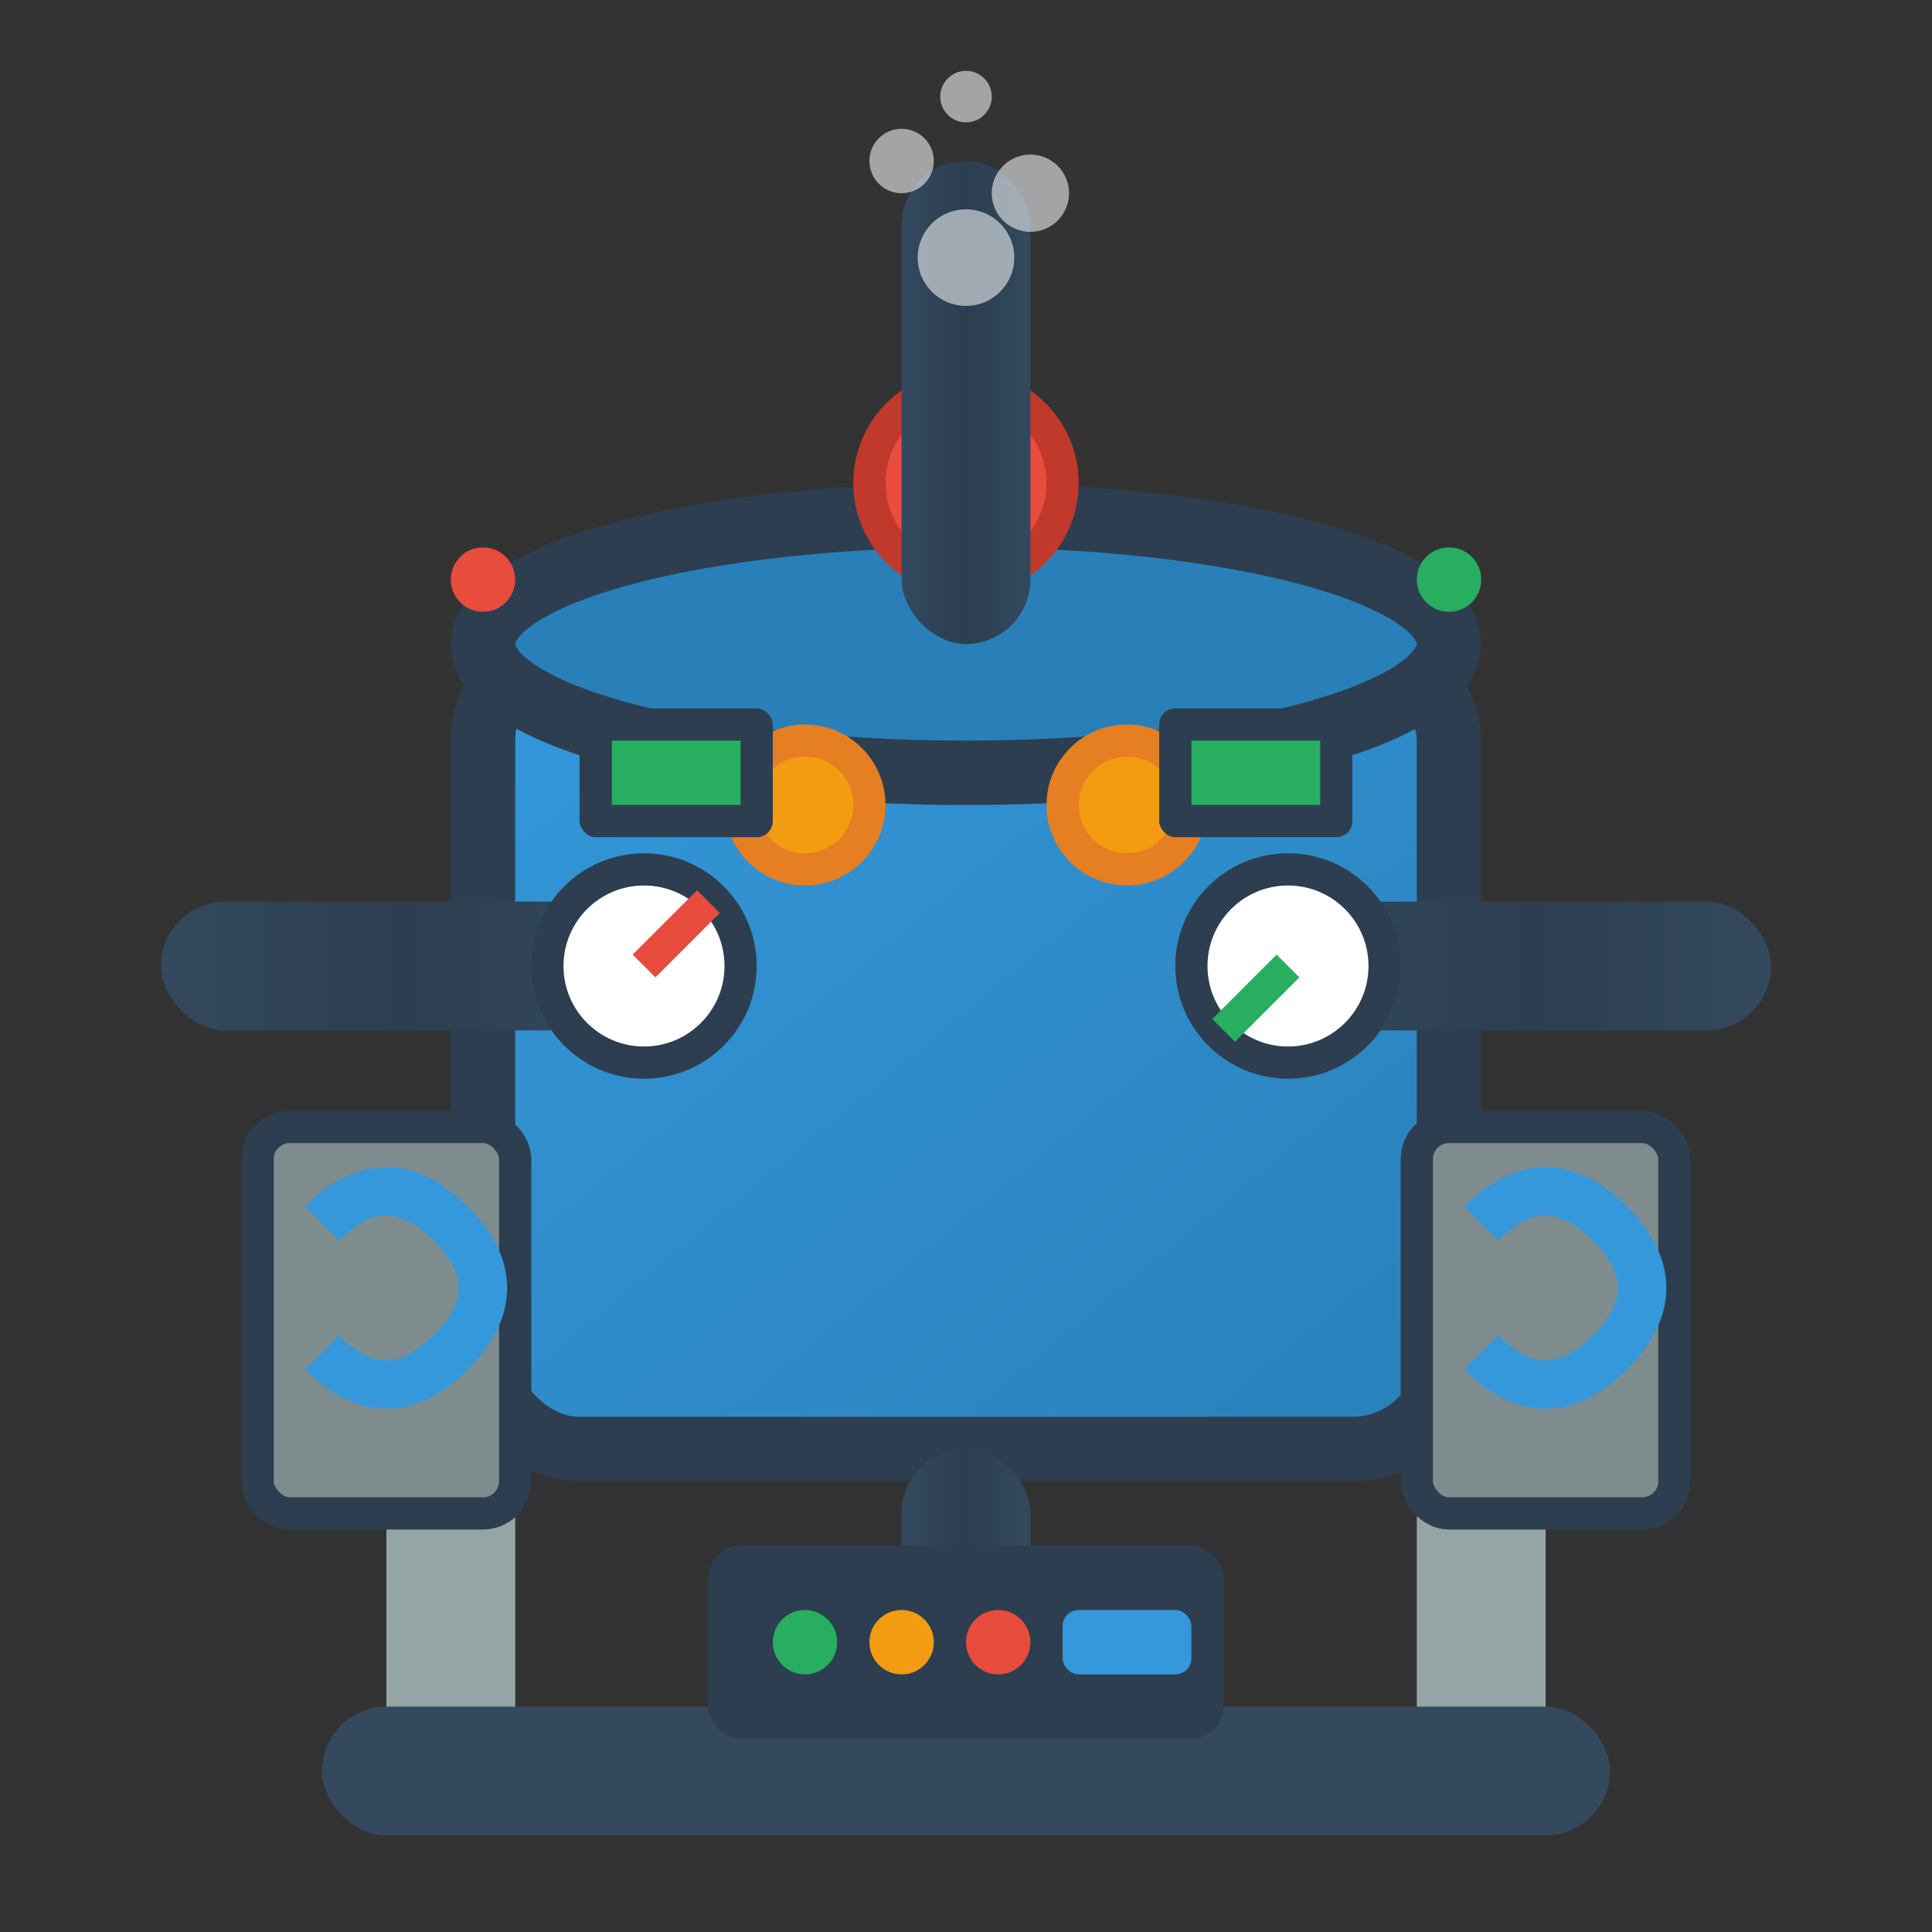 <svg width="60" height="60" viewBox="0 0 60 60" fill="none" xmlns="http://www.w3.org/2000/svg">
  <rect x="0" y="0" width="60" height="60" fill="#333333" stroke="none"/>
  <defs>
    <linearGradient id="equipGradient" x1="0%" y1="0%" x2="100%" y2="100%">
      <stop offset="0%" style="stop-color:#3498db;stop-opacity:1" />
      <stop offset="100%" style="stop-color:#2980b9;stop-opacity:1" />
    </linearGradient>
    <linearGradient id="pipeGradient" x1="0%" y1="0%" x2="100%" y2="0%">
      <stop offset="0%" style="stop-color:#34495e;stop-opacity:1" />
      <stop offset="50%" style="stop-color:#2c3e50;stop-opacity:1" />
      <stop offset="100%" style="stop-color:#34495e;stop-opacity:1" />
    </linearGradient>
  </defs>
  
  <!-- Main reactor vessel -->
  <rect x="15" y="20" width="30" height="25" fill="url(#equipGradient)" stroke="#2c3e50" stroke-width="2" rx="3"/>
  
  <!-- Reactor top -->
  <ellipse cx="30" cy="20" rx="15" ry="4" fill="#2980b9" stroke="#2c3e50" stroke-width="2"/>
  
  <!-- Control valves -->
  <circle cx="30" cy="15" r="3" fill="#e74c3c" stroke="#c0392b" stroke-width="1"/>
  <circle cx="25" cy="25" r="2" fill="#f39c12" stroke="#e67e22" stroke-width="1"/>
  <circle cx="35" cy="25" r="2" fill="#f39c12" stroke="#e67e22" stroke-width="1"/>
  
  <!-- Pipes -->
  <rect x="5" y="28" width="15" height="4" fill="url(#pipeGradient)" rx="2"/>
  <rect x="40" y="28" width="15" height="4" fill="url(#pipeGradient)" rx="2"/>
  
  <!-- Vertical pipes -->
  <rect x="28" y="5" width="4" height="15" fill="url(#pipeGradient)" rx="2"/>
  <rect x="28" y="45" width="4" height="10" fill="url(#pipeGradient)" rx="2"/>
  
  <!-- Pressure gauges -->
  <circle cx="20" cy="30" r="3" fill="white" stroke="#2c3e50" stroke-width="1"/>
  <circle cx="40" cy="30" r="3" fill="white" stroke="#2c3e50" stroke-width="1"/>
  
  <!-- Gauge needles -->
  <path d="M20 30 L22 28" stroke="#e74c3c" stroke-width="1"/>
  <path d="M40 30 L38 32" stroke="#27ae60" stroke-width="1"/>
  
  <!-- Support structure -->
  <rect x="12" y="45" width="4" height="10" fill="#95a5a6"/>
  <rect x="44" y="45" width="4" height="10" fill="#95a5a6"/>
  
  <!-- Base platform -->
  <rect x="10" y="53" width="40" height="4" fill="#34495e" rx="2"/>
  
  <!-- Heat exchangers -->
  <rect x="8" y="35" width="8" height="12" fill="#7f8c8d" stroke="#2c3e50" stroke-width="1" rx="1"/>
  <rect x="44" y="35" width="8" height="12" fill="#7f8c8d" stroke="#2c3e50" stroke-width="1" rx="1"/>
  
  <!-- Cooling coils -->
  <g stroke="#3498db" stroke-width="1.5" fill="none">
    <path d="M10 38 Q12 36 14 38 Q16 40 14 42 Q12 44 10 42"/>
    <path d="M46 38 Q48 36 50 38 Q52 40 50 42 Q48 44 46 42"/>
  </g>
  
  <!-- Control panel -->
  <rect x="22" y="48" width="16" height="6" fill="#2c3e50" rx="1"/>
  <circle cx="25" cy="51" r="1" fill="#27ae60"/>
  <circle cx="28" cy="51" r="1" fill="#f39c12"/>
  <circle cx="31" cy="51" r="1" fill="#e74c3c"/>
  <rect x="33" y="50" width="4" height="2" fill="#3498db" rx="0.5"/>
  
  <!-- Steam/vapor -->
  <g opacity="0.6">
    <circle cx="30" cy="8" r="1.5" fill="#ecf0f1"/>
    <circle cx="28" cy="5" r="1" fill="#ecf0f1"/>
    <circle cx="32" cy="6" r="1.2" fill="#ecf0f1"/>
    <circle cx="30" cy="3" r="0.8" fill="#ecf0f1"/>
  </g>
  
  <!-- Monitoring displays -->
  <rect x="18" y="22" width="6" height="4" fill="#2c3e50" rx="0.5"/>
  <rect x="36" y="22" width="6" height="4" fill="#2c3e50" rx="0.5"/>
  
  <!-- Digital readouts -->
  <rect x="19" y="23" width="4" height="2" fill="#27ae60"/>
  <rect x="37" y="23" width="4" height="2" fill="#27ae60"/>
  
  <!-- Warning lights -->
  <circle cx="15" cy="18" r="1" fill="#e74c3c"/>
  <circle cx="45" cy="18" r="1" fill="#27ae60"/>
</svg>
